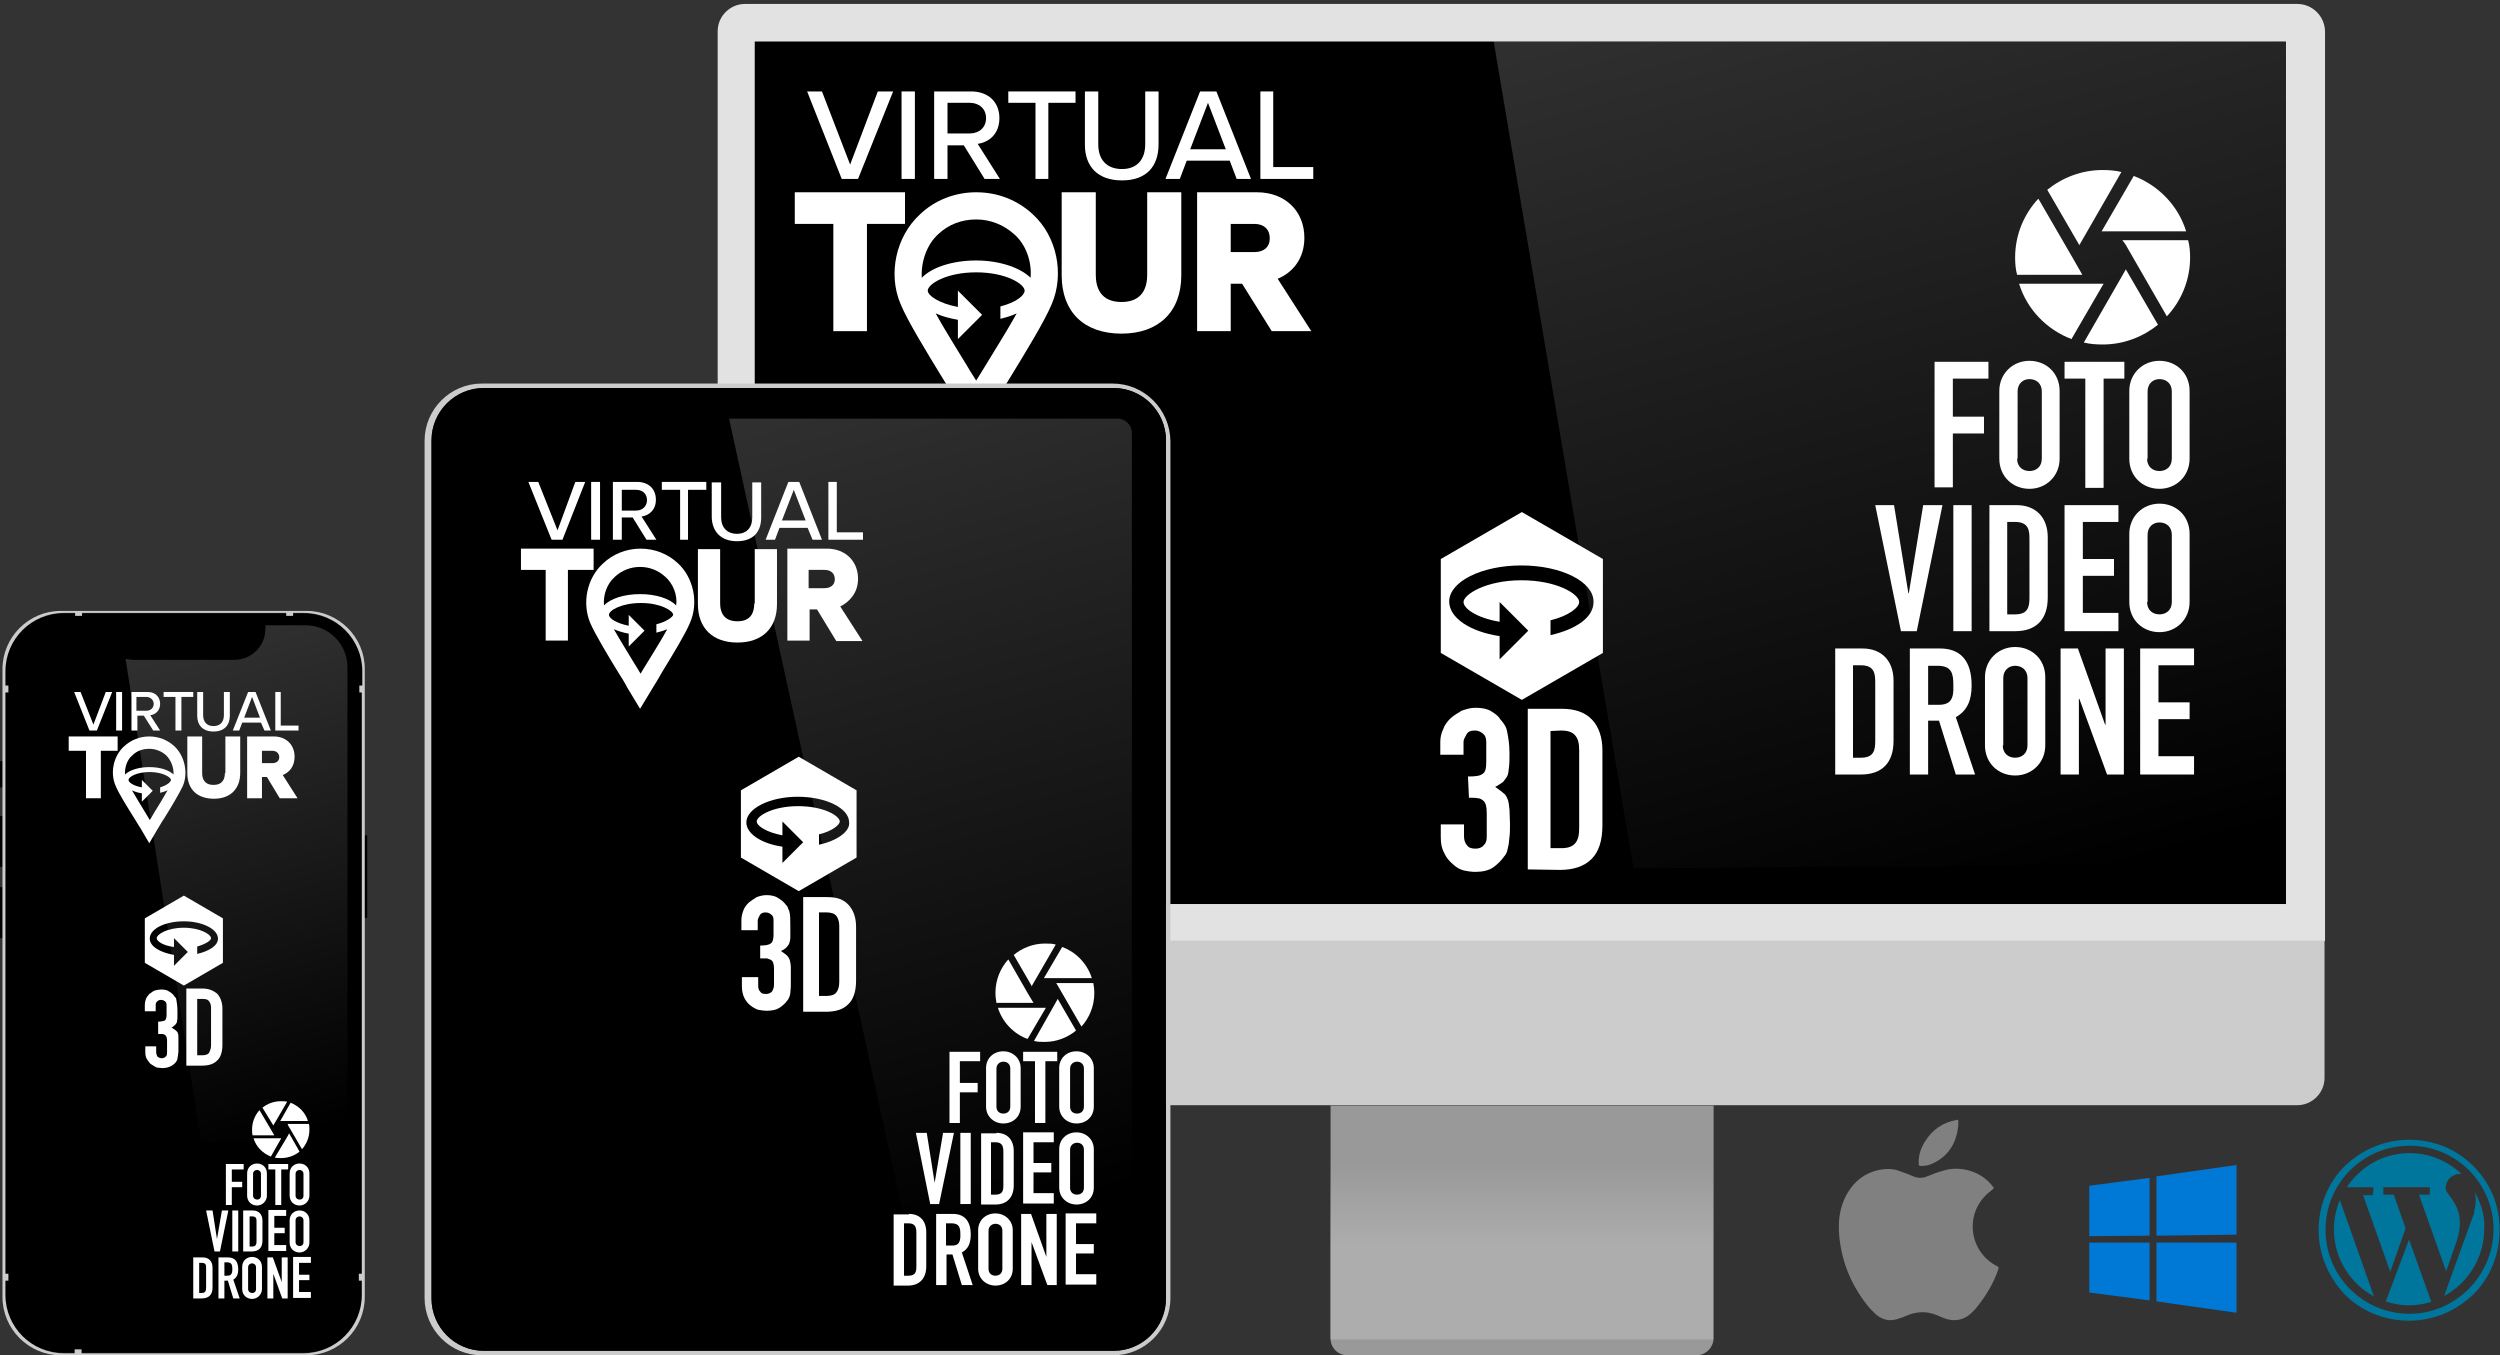<?xml version="1.0" encoding="utf-8"?>
<!-- Generator: Adobe Illustrator 26.0.3, SVG Export Plug-In . SVG Version: 6.00 Build 0)  -->
<svg version="1.1" id="Livello_1" xmlns="http://www.w3.org/2000/svg" xmlns:xlink="http://www.w3.org/1999/xlink" x="0px" y="0px"
	 viewBox="0 0 505.8 274.2" style="enable-background:new 0 0 505.8 274.2;" xml:space="preserve">
<rect x="0" y="0" width="505.8" height="274.2" fill="#333333" stroke="none"/>
<style type="text/css">
	.st0{fill:#999999;}
	.st1{fill:url(#SVGID_1_);}
	.st2{fill:#E2E2E2;}
	.st3{fill:#CCCCCC;}
	.st4{fill:url(#SVGID_00000000913169856038797700000014010014709319700906_);}
	.st5{fill:#FFFFFF;}
	.st6{fill:url(#SVGID_00000007408028669185207650000009424802894158403457_);}
	.st7{fill:url(#SVGID_00000107569282329054161400000005798837528607315899_);}
	.st8{fill:#00769D;}
	.st9{fill:#808080;}
	.st10{fill:#0078D6;}
</style>
<path class="st0" d="M343.2,274.2h-70.6c-1.9,0-3.4-1.5-3.4-3.4v-47.1h77.5v47.1C346.6,272.7,345.1,274.2,343.2,274.2z"/>
<linearGradient id="SVGID_1_" gradientUnits="userSpaceOnUse" x1="-19.402" y1="15.668" x2="43.598" y2="15.668" gradientTransform="matrix(-6.123234e-17 -1 -1 6.123234e-17 323.518 258.63)">
	<stop  offset="0.41" style="stop-color:#FFFFFF;stop-opacity:0.196"/>
	<stop  offset="0.677" style="stop-color:#FFFFFF;stop-opacity:0"/>
</linearGradient>
<polygon class="st1" points="269.1,208 269.1,271 346.6,271 346.6,208 "/>
<path class="st2" d="M464.8,0.8H150.7c-3,0-5.5,2.5-5.5,5.5v184.1h325.2V6.3C470.3,3.2,467.8,0.8,464.8,0.8z"/>
<path class="st3" d="M145.2,218.1c0,3,2.5,5.5,5.5,5.5h314.1c3,0,5.5-2.5,5.5-5.5v-27.8H145.2V218.1z"/>
<rect x="152.7" y="8.4" width="309.8" height="174.5"/>
<linearGradient id="SVGID_00000005224973100742298240000008398446491164595362_" gradientUnits="userSpaceOnUse" x1="705.599" y1="-1951.491" x2="760.736" y2="-2148.164" gradientTransform="matrix(1 0 0 -1 -340.001 -1969.847)">
	<stop  offset="0" style="stop-color:#FFFFFF;stop-opacity:0.196"/>
	<stop  offset="1" style="stop-color:#FFFFFF;stop-opacity:0"/>
</linearGradient>
<path style="fill:url(#SVGID_00000005224973100742298240000008398446491164595362_);" d="M302.2,8.4l28.3,167.3l132.1-1.1V8.4H302.2
	z"/>
<g>
	<g>
		<path class="st5" d="M297,157.1c1.4,0,2.4-0.1,2.9-0.5c0.6-0.3,0.8-1.1,0.8-2.4v-4.1c0-0.7-0.2-1.3-0.6-1.6
			c-0.3-0.3-0.9-0.7-1.7-0.7s-1.4,0.2-1.7,0.8c-0.3,0.6-0.6,1-0.6,1.5v2.6h-4.7v-2.6c0-0.9,0.2-1.8,0.6-2.6c0.3-0.9,0.9-1.6,1.5-2.2
			c0.7-0.6,1.4-1,2.2-1.5c0.9-0.3,1.7-0.6,2.8-0.6c1.3,0,2.4,0.2,3.2,0.7c0.8,0.5,1.5,1,1.8,1.6c0.3,0.3,0.6,0.7,0.8,1
			c0.2,0.3,0.5,0.8,0.6,1.4c0.2,1,0.5,2.5,0.5,4.5c0,1.1,0,2.1-0.1,2.8c-0.1,0.7-0.1,1.3-0.3,1.7c-0.2,0.5-0.6,0.9-0.9,1.3
			c-0.5,0.3-0.9,0.7-1.6,1c0.7,0.5,1.3,0.9,1.7,1.3c0.5,0.3,0.7,0.9,0.9,1.4c0.2,0.6,0.2,1.3,0.3,1.9c0,0.7,0.1,1.7,0.1,2.9
			c0,1,0,1.9-0.1,2.6c-0.1,0.7-0.1,1.3-0.2,1.7c-0.1,0.5-0.2,0.9-0.3,1.3c-0.1,0.3-0.3,0.7-0.6,1c-0.6,0.9-1.4,1.6-2.2,2.2
			c-0.9,0.6-2.1,0.9-3.6,0.9c-0.7,0-1.5-0.1-2.4-0.3c-0.8-0.2-1.6-0.7-2.2-1.3c-0.7-0.6-1.3-1.3-1.7-2.2c-0.5-0.9-0.7-1.9-0.7-3.2
			v-2.6h4.7v2.4c0,0.7,0.2,1.4,0.6,1.8c0.3,0.5,0.9,0.7,1.7,0.7c0.7,0,1.3-0.2,1.7-0.7c0.5-0.5,0.6-1,0.6-1.8v-4.7
			c0-1.3-0.2-2.1-0.7-2.5c-0.2-0.2-0.7-0.5-1.1-0.5c-0.5-0.1-1-0.1-1.8-0.1L297,157.1L297,157.1z"/>
		<path class="st5" d="M309.1,175.9v-32.5h6.9c2.6,0,4.7,0.7,6.1,2.2c1.4,1.5,2.1,3.6,2.1,6.2V167c0,3-0.7,5.3-2.2,6.8
			c-1.5,1.5-3.7,2.2-6.4,2.2L309.1,175.9L309.1,175.9z M313.7,147.9v23.7h2.2c1.3,0,2.2-0.3,2.8-1c0.6-0.7,0.8-1.7,0.8-3.1v-15.7
			c0-1.3-0.2-2.3-0.8-3c-0.6-0.7-1.5-1-2.9-1L313.7,147.9L313.7,147.9z"/>
	</g>
	<path class="st5" d="M307.9,103.6l-16.4,9.5v19l16.4,9.5l16.4-9.5v-19L307.9,103.6z M313.7,128.5v-3c3.7-0.9,5.8-2.6,5.8-3.7
		c0-1.6-4.5-4.4-11.7-4.4c-7.2,0-11.7,2.9-11.7,4.4c0,1.3,2.6,3.2,7.3,4v-4l5.8,5.8l-5.8,5.8v-4.7c-6-0.9-10.2-3.7-10.2-7
		c0-4,6.5-7.3,14.6-7.3s14.6,3.3,14.6,7.3C322.5,124.8,319,127.3,313.7,128.5z"/>
</g>
<g>
	<polygon class="st5" points="173.6,36.2 180.7,18.5 177.6,18.5 172,33.3 166.3,18.5 163.3,18.5 170.3,36.2 	"/>
	<rect x="182.4" y="18.5" class="st5" width="2.7" height="17.7"/>
	<path class="st5" d="M191.7,29.4h3.3l4.2,6.8h3.1l-4.5-7.1c2.3-0.3,4.4-2,4.4-5.2c0-3.3-2.3-5.4-5.7-5.4H189v17.7h2.7V29.4z
		 M191.7,20.8h4.5c1.9,0,3.3,1.2,3.3,3.1s-1.4,3.1-3.3,3.1h-4.5V20.8z"/>
	<polygon class="st5" points="209.5,36.2 212.1,36.2 212.1,20.8 217.6,20.8 217.6,18.5 204,18.5 204,20.8 209.5,20.8 	"/>
	<path class="st5" d="M227,36.5c5,0,7.4-2.9,7.4-7.3V18.5h-2.7v10.7c0,3-1.6,5-4.7,5s-4.8-1.9-4.8-5V18.5h-2.7v10.8
		C219.5,33.6,222,36.5,227,36.5z"/>
	<path class="st5" d="M250.2,36.2h2.9l-7-17.7h-3.3l-7,17.7h2.9l1.4-3.7h8.7L250.2,36.2z M240.8,30.2l3.6-9.4l3.6,9.4H240.8z"/>
	<polygon class="st5" points="257.6,33.8 257.6,18.5 255,18.5 255,36.2 265.7,36.2 265.7,33.8 	"/>
	<polygon class="st5" points="183.1,38.9 160.8,38.9 160.8,45.3 168.6,45.3 168.6,67 175.4,67 175.4,45.3 183.1,45.3 	"/>
	<path class="st5" d="M232.1,55.6c0,2.5-0.9,5.5-5.2,5.5c-4.3,0-5.2-3-5.2-5.5V38.9h-6.9v16.8c0,7.4,4.5,11.8,12.1,11.8
		c7.5,0,12.1-4.4,12.1-11.8V38.9h-6.9V55.6z"/>
	<path class="st5" d="M263.9,48.1c0-5.4-3.9-9.2-9.6-9.2h-12.1V67h6.8v-9.6h2.3l6,9.6h8l-6.8-10.6C261.4,55.2,263.9,52.5,263.9,48.1
		z M253.8,51H249v-5.7h4.8c1.9,0,3.1,1.1,3.1,2.9S255.7,51,253.8,51z"/>
	<path class="st5" d="M209,43.4c-3.1-2.9-7.1-4.5-11.5-4.5c-4.3,0-8.4,1.6-11.4,4.5c-4.8,4.4-6.5,12-3.9,18.1
		c1.4,3.4,5.2,9.6,8.5,15c1.1,1.7,2.1,3.4,2.9,4.8l3.9,6.5l3.9-6.5c0.8-1.4,1.8-3,2.9-4.8c3.3-5.4,7.1-11.6,8.5-15
		C215.4,55.4,213.8,47.8,209,43.4z M202.4,62v2.5c1.2-0.3,2.3-0.6,3.3-1.1c-1.7,3.1-4.1,6.9-6.1,10.2c-0.7,1.2-1.5,2.4-2.1,3.4
		c-0.7-1.1-1.4-2.2-2.1-3.4c-2-3.3-4.4-7.1-6.1-10.2c1.3,0.6,2.8,1,4.5,1.3v3.9l4.9-4.9l-4.9-4.9v3.3c-3.8-0.7-6.1-2.3-6.1-3.3
		c0-1.3,3.7-3.7,9.8-3.7c6.1,0,9.8,2.4,9.8,3.7C207.3,59.8,205.5,61.2,202.4,62z M208.5,56.2c-2-2-6.2-3.5-11-3.5s-9,1.4-11,3.5
		c-0.2-3.2,1-6.7,3.3-8.8c2.1-2,4.8-3,7.7-3c2.9,0,5.6,1.1,7.7,3l0,0C207.6,49.5,208.8,53,208.5,56.2z"/>
</g>
<rect x="213.5" y="77.1" width="8.4" height="0.5"/>
<rect x="236.7" y="91.2" width="0.5" height="7.1"/>
<rect x="236.7" y="99.8" width="0.5" height="7.1"/>
<path class="st3" d="M225.1,77.6H97.5c-6.4,0-11.6,5.2-11.6,11.6v173.4c0,6.4,5.2,11.6,11.6,11.6h127.7c6.4,0,11.6-5.2,11.6-11.6
	V89.2C236.7,82.8,231.5,77.6,225.1,77.6z M235.9,262.7c0,5.9-4.8,10.6-10.6,10.6H97.9c-5.9,0-10.6-4.8-10.6-10.6V89.1
	c0-5.9,4.8-10.6,10.6-10.6h127.4c5.9,0,10.6,4.8,10.6,10.6L235.9,262.7L235.9,262.7z"/>
<path d="M225.2,78.5H97.9c-5.9,0-10.6,4.8-10.6,10.6v173.6c0,5.9,4.8,10.6,10.6,10.6h127.4c5.9,0,10.6-4.8,10.6-10.6V89.1
	C235.9,83.3,231.1,78.5,225.2,78.5z"/>
<linearGradient id="SVGID_00000050627308758191527440000012624343439821270945_" gradientUnits="userSpaceOnUse" x1="518.306" y1="-2038.109" x2="566.646" y2="-2210.539" gradientTransform="matrix(1 0 0 -1 -340.001 -1969.847)">
	<stop  offset="0" style="stop-color:#FFFFFF;stop-opacity:0.196"/>
	<stop  offset="1" style="stop-color:#FFFFFF;stop-opacity:0"/>
</linearGradient>
<path style="fill:url(#SVGID_00000050627308758191527440000012624343439821270945_);" d="M147.5,84.7L183,246.9h46V87.6
	c0-1.6-1.3-2.9-2.9-2.9H147.5z"/>
<g>
	<g>
		<path class="st5" d="M153.8,191.3c1,0,1.7-0.1,2.1-0.4c0.4-0.2,0.6-0.9,0.6-1.7v-3c0-0.5-0.1-0.9-0.4-1.1
			c-0.2-0.2-0.6-0.5-1.2-0.5s-1,0.2-1.2,0.6c-0.2,0.4-0.4,0.7-0.4,1.1v1.9H150v-2c0-0.6,0.1-1.2,0.4-2c0.2-0.6,0.6-1.1,1.1-1.6
			c0.5-0.4,1-0.7,1.6-1.1c0.6-0.2,1.2-0.4,2-0.4c0.9,0,1.7,0.2,2.2,0.5c0.6,0.4,1.1,0.7,1.4,1.1c0.2,0.2,0.4,0.5,0.6,0.7
			c0.1,0.2,0.2,0.6,0.4,1c0.2,0.7,0.2,1.7,0.2,3.2c0,0.9,0,1.5,0,2c0,0.5-0.1,0.9-0.2,1.2c-0.1,0.4-0.4,0.6-0.6,0.9
			c-0.2,0.2-0.6,0.5-1.1,0.7c0.5,0.4,0.9,0.6,1.2,0.9c0.2,0.2,0.5,0.6,0.6,1c0.1,0.4,0.2,0.9,0.2,1.4c0,0.5,0,1.2,0,2s0,1.4,0,1.9
			c0,0.5-0.1,0.9-0.1,1.2c0,0.4-0.1,0.6-0.2,0.9c-0.1,0.2-0.2,0.5-0.4,0.7c-0.4,0.6-1,1.1-1.6,1.5c-0.6,0.4-1.5,0.6-2.6,0.6
			c-0.5,0-1.1-0.1-1.7-0.2c-0.6-0.2-1.1-0.5-1.6-0.9c-0.5-0.4-0.9-0.9-1.2-1.5s-0.5-1.4-0.5-2.3v-1.9h3.3v1.7c0,0.5,0.1,1,0.4,1.2
			c0.2,0.4,0.6,0.5,1.2,0.5c0.5,0,0.9-0.2,1.2-0.5c0.2-0.4,0.4-0.7,0.4-1.4V196c0-0.9-0.2-1.5-0.5-1.7c-0.2-0.2-0.5-0.2-0.9-0.4
			c-0.4,0-0.7,0-1.4,0L153.8,191.3L153.8,191.3z"/>
		<path class="st5" d="M162.5,204.7v-23.2h4.9c2,0,3.3,0.5,4.3,1.6c1,1.1,1.5,2.6,1.5,4.4v10.9c0,2.1-0.5,3.8-1.6,4.8
			c-1.1,1.1-2.6,1.5-4.6,1.5H162.5z M165.7,184.6v16.9h1.5c0.9,0,1.6-0.2,2-0.7c0.4-0.5,0.6-1.2,0.6-2.2v-11.2
			c0-0.9-0.2-1.6-0.6-2.1c-0.4-0.5-1.1-0.7-2-0.7L165.7,184.6L165.7,184.6z"/>
	</g>
	<path class="st5" d="M161.6,153.1l-11.7,6.8v13.6l11.7,6.8l11.7-6.8v-13.6L161.6,153.1z M165.7,170.9v-2.1c2.6-0.6,4.2-1.9,4.2-2.6
		c0-1.1-3.2-3.1-8.4-3.1c-5.2,0-8.4,2-8.4,3.1c0,0.9,2,2.2,5.2,2.8v-2.8l4.2,4.2l-4.2,4.2v-3.3c-4.2-0.6-7.3-2.6-7.3-4.9
		c0-2.8,4.7-5.2,10.4-5.2s10.4,2.3,10.4,5.2C172,168.2,169.4,170.1,165.7,170.9z"/>
</g>
<g>
	<polygon class="st5" points="113.8,109.2 118.4,97.5 116.4,97.5 112.8,107.3 108.9,97.5 106.9,97.5 111.6,109.2 	"/>
	<rect x="119.6" y="97.5" class="st5" width="1.8" height="11.7"/>
	<path class="st5" d="M125.8,104.7h2.2l2.8,4.5h2l-3-4.7c1.5-0.2,2.9-1.3,2.9-3.4c0-2.2-1.5-3.6-3.8-3.6h-4.9v11.7h1.8V104.7z
		 M125.8,99.1h2.9c1.3,0,2.2,0.8,2.2,2.1c0,1.2-0.9,2.1-2.2,2.1h-2.9V99.1z"/>
	<polygon class="st5" points="137.6,109.2 139.2,109.2 139.2,99.1 142.9,99.1 142.9,97.5 133.9,97.5 133.9,99.1 137.6,99.1 	"/>
	<path class="st5" d="M149.1,109.5c3.3,0,4.9-1.9,4.9-4.8v-7.1h-1.8v7.1c0,2-1.1,3.3-3.1,3.3s-3.2-1.3-3.2-3.3v-7.1H144v7.1
		C144.1,107.5,145.8,109.5,149.1,109.5z"/>
	<path class="st5" d="M164.4,109.2h1.9l-4.6-11.7h-2.2l-4.6,11.7h1.9l0.9-2.4h5.7L164.4,109.2z M158.2,105.3l2.4-6.2l2.4,6.2H158.2z
		"/>
	<polygon class="st5" points="169.3,107.7 169.3,97.5 167.6,97.5 167.6,109.2 174.6,109.2 174.6,107.7 	"/>
	<polygon class="st5" points="120.1,111 105.4,111 105.4,115.3 110.4,115.3 110.4,129.6 114.9,129.6 114.9,115.3 120.1,115.3 	"/>
	<path class="st5" d="M152.6,122.1c0,1.7-0.6,3.6-3.4,3.6c-2.9,0-3.5-2-3.5-3.6v-11h-4.5v11.1c0,4.9,3,7.8,8,7.8s8-2.9,8-7.8v-11.1
		h-4.5v11H152.6z"/>
	<path class="st5" d="M173.6,117.1c0-3.6-2.6-6.1-6.3-6.1h-8v18.6h4.5v-6.3h1.5l3.9,6.4h5.3l-4.5-7
		C171.8,121.8,173.6,120,173.6,117.1z M166.8,119h-3.2v-3.7h3.2c1.3,0,2.1,0.7,2.1,1.9C168.9,118.3,168.1,119,166.8,119z"/>
	<path class="st5" d="M137.2,114c-2-1.9-4.7-3-7.6-3c-2.9,0-5.6,1.1-7.6,3c-3.2,2.9-4.3,7.9-2.6,12c1,2.3,3.4,6.3,5.6,9.9
		c0.7,1.1,1.4,2.2,1.9,3.2l2.6,4.3l2.6-4.3c0.6-0.9,1.2-2,1.9-3.2c2.2-3.6,4.7-7.7,5.6-9.9C141.4,121.9,140.3,116.9,137.2,114z
		 M132.8,126.3v1.7c0.8-0.2,1.5-0.4,2.2-0.7c-1.1,2-2.7,4.6-4,6.7c-0.5,0.8-1,1.6-1.4,2.3c-0.4-0.7-0.9-1.5-1.4-2.3
		c-1.3-2.2-2.9-4.7-4-6.7c0.9,0.4,1.9,0.7,3,0.9v2.6l3.2-3.2l-3.2-3.2v2.2c-2.5-0.5-4-1.5-4-2.2c0-0.9,2.5-2.4,6.5-2.4
		s6.5,1.6,6.5,2.4C136.1,124.8,134.9,125.8,132.8,126.3z M136.8,122.5c-1.3-1.4-4.1-2.3-7.3-2.3s-6,0.9-7.3,2.3
		c-0.2-2.1,0.6-4.4,2.2-5.8c1.4-1.3,3.2-2,5.1-2c1.9,0,3.7,0.7,5.1,2l0,0C136.2,118.1,137.1,120.4,136.8,122.5z"/>
</g>
<g>
	<path id="schermo" d="M74.3,169h-0.8v-32.8c0-6.7-5.4-12.1-12.1-12.1H12.9c-6.7,0-12.1,5.4-12.1,12.1V154H0v5.3h0.8v5.8H0v10.3h0.8
		v4.1H0v10.3h0.8v71.8c0,6.7,5.4,12.1,12.1,12.1h48.5c6.7,0,12.1-5.4,12.1-12.1v-75.9h0.8V169z"/>
	<path id="cornice" class="st3" d="M62,123.6H12.3c-6.5,0-11.8,5.3-11.8,11.8v127c0,6.5,5.3,11.8,11.8,11.8h2.8h1.4H62
		c6.5,0,11.8-5.3,11.8-11.8v-3.3v-1.4V140.1v-1.4v-3.4C73.8,128.9,68.5,123.6,62,123.6z M73.2,140.1v117.6h-0.6v1.4h0.6v2.9
		c0,6.5-5.3,11.8-11.8,11.8H16.5V273h-1.4v0.8h-2.2c-6.5,0-11.8-5.3-11.8-11.8v-2.9h0.6v-1.4H1.1V140.1h0.6v-1.4H1.1v-2.9
		c0-6.5,5.3-11.8,11.8-11.8h2.3v0.6h1.4V124h41.3v0.6h1.4V124h2.2c6.5,0,11.8,5.3,11.8,11.8v2.9h-0.6v1.4H73.2z"/>
	
		<linearGradient id="SVGID_00000054957175735004259110000000075623771052880536_" gradientUnits="userSpaceOnUse" x1="39.298" y1="149.223" x2="68.132" y2="46.372" gradientTransform="matrix(1 0 0 -1 0 273.89)">
		<stop  offset="0" style="stop-color:#FFFFFF;stop-opacity:0.196"/>
		<stop  offset="1" style="stop-color:#FFFFFF;stop-opacity:0"/>
	</linearGradient>
	<path style="fill:url(#SVGID_00000054957175735004259110000000075623771052880536_);" d="M61.8,126.5h-8.1v0.7
		c0,3.5-2.8,6.3-6.3,6.3H27c-0.6,0-1.1-0.1-1.6-0.2l15.3,97.8h29.6V135C70.3,130.3,66.5,126.5,61.8,126.5z"/>
</g>
<g>
	<g>
		<path class="st5" d="M31.9,206.7c0.6,0,1.1-0.1,1.4-0.2c0.2-0.1,0.4-0.5,0.4-1.1v-2c0-0.4-0.1-0.6-0.2-0.7
			c-0.2-0.2-0.5-0.4-0.9-0.4s-0.6,0.1-0.9,0.4c-0.2,0.2-0.2,0.5-0.2,0.7v1.2h-2.2v-1.2c0-0.5,0.1-0.9,0.2-1.2
			c0.1-0.4,0.4-0.7,0.7-1.1c0.4-0.2,0.6-0.5,1.1-0.7c0.4-0.1,0.9-0.2,1.4-0.2c0.6,0,1.1,0.1,1.5,0.4c0.4,0.2,0.7,0.5,0.9,0.7
			c0.1,0.1,0.2,0.4,0.4,0.5c0.1,0.1,0.2,0.4,0.2,0.6c0.1,0.5,0.2,1.2,0.2,2.1c0,0.5,0,1,0,1.4s-0.1,0.6-0.1,0.9
			c-0.1,0.2-0.2,0.4-0.4,0.6c-0.2,0.1-0.4,0.4-0.7,0.5c0.4,0.2,0.6,0.4,0.9,0.6c0.2,0.2,0.4,0.4,0.4,0.6c0.1,0.2,0.1,0.6,0.1,1
			s0,0.9,0,1.4c0,0.5,0,1,0,1.2c0,0.4-0.1,0.6-0.1,0.9c0,0.2-0.1,0.4-0.1,0.6c0,0.2-0.1,0.4-0.2,0.5c-0.2,0.4-0.6,0.7-1.1,1
			c-0.4,0.2-1,0.4-1.7,0.4c-0.4,0-0.7-0.1-1.1-0.1c-0.4-0.1-0.7-0.4-1.1-0.6c-0.4-0.2-0.6-0.6-0.9-1s-0.4-1-0.4-1.5v-1.2h2.2v1.1
			c0,0.4,0.1,0.6,0.2,0.9c0.2,0.2,0.5,0.4,0.9,0.4s0.6-0.1,0.9-0.4c0.2-0.2,0.2-0.5,0.2-0.9v-2.2c0-0.6-0.1-1-0.4-1.2
			c-0.1-0.1-0.4-0.2-0.5-0.2c-0.2,0-0.5,0-0.9,0V206.7L31.9,206.7z"/>
		<path class="st5" d="M37.7,215.6V200H41c1.2,0,2.2,0.4,3,1.1c0.6,0.7,1,1.7,1,3v7.3c0,1.5-0.4,2.6-1.1,3.2c-0.7,0.7-1.7,1-3.1,1
			L37.7,215.6L37.7,215.6z M39.9,202.2v11.3h1c0.6,0,1.1-0.1,1.4-0.5c0.2-0.4,0.4-0.9,0.4-1.5v-7.5c0-0.6-0.1-1.1-0.4-1.4
			c-0.2-0.4-0.7-0.5-1.4-0.5H39.9L39.9,202.2z"/>
	</g>
	<path class="st5" d="M37.2,181.2l-7.9,4.6v9l7.9,4.6l7.9-4.6v-9L37.2,181.2z M39.9,193v-1.5c1.7-0.5,2.8-1.2,2.8-1.7
		c0-0.7-2.1-2.1-5.5-2.1c-3.5,0-5.5,1.4-5.5,2.1c0,0.6,1.2,1.5,3.5,1.8v-1.8l2.8,2.8l-2.8,2.8v-2.2c-2.8-0.5-4.9-1.7-4.9-3.3
		c0-2,3.1-3.5,6.9-3.5s6.9,1.6,6.9,3.5C44.1,191.3,42.4,192.4,39.9,193z"/>
</g>
<g>
	<polygon class="st5" points="19.6,147.8 22.7,140 21.4,140 18.9,146.6 16.3,140 15,140 18.1,147.8 	"/>
	<rect x="23.5" y="140" class="st5" width="1.2" height="7.8"/>
	<path class="st5" d="M27.6,144.8h1.5l1.9,3h1.4l-2-3.1c1-0.1,2-0.9,2-2.3c0-1.4-1-2.4-2.5-2.4h-3.3v7.8h1.2v-3H27.6z M27.6,141h2
		c0.8,0,1.5,0.6,1.5,1.4c0,0.8-0.6,1.4-1.5,1.4h-2V141z"/>
	<polygon class="st5" points="35.5,147.8 36.7,147.8 36.7,141 39.1,141 39.1,140 33.1,140 33.1,141 35.5,141 	"/>
	<path class="st5" d="M43.2,148c2.2,0,3.3-1.3,3.3-3.2V140h-1.2v4.7c0,1.3-0.7,2.2-2.1,2.2s-2.1-0.9-2.1-2.2V140h-1.2v4.8
		C39.9,146.7,41,148,43.2,148z"/>
	<path class="st5" d="M53.5,147.8h1.3l-3.1-7.8h-1.5l-3.1,7.8h1.3l0.6-1.6h3.8L53.5,147.8z M49.4,145.2L51,141l1.6,4.2H49.4z"/>
	<polygon class="st5" points="56.8,146.8 56.8,140 55.7,140 55.7,147.8 60.4,147.8 60.4,146.8 	"/>
	<polygon class="st5" points="23.8,149 13.9,149 13.9,151.9 17.4,151.9 17.4,161.5 20.4,161.5 20.4,151.9 23.8,151.9 	"/>
	<path class="st5" d="M45.5,156.4c0,1.1-0.4,2.4-2.3,2.4c-1.9,0-2.3-1.3-2.3-2.4V149h-3v7.4c0,3.3,2,5.2,5.4,5.2
		c3.3,0,5.3-2,5.3-5.2V149h-3v7.4H45.5z"/>
	<path class="st5" d="M59.6,153.1c0-2.4-1.7-4.1-4.2-4.1H50v12.5h3v-4.3h1l2.6,4.3h3.6l-3-4.7C58.5,156.3,59.6,155.1,59.6,153.1z
		 M55.1,154.4H53v-2.5h2.1c0.8,0,1.4,0.5,1.4,1.3C56.5,153.9,56,154.4,55.1,154.4z"/>
	<path class="st5" d="M35.3,151c-1.4-1.3-3.2-2-5.1-2s-3.7,0.7-5.1,2c-2.1,1.9-2.9,5.3-1.7,8c0.6,1.5,2.3,4.2,3.8,6.6
		c0.5,0.8,0.9,1.5,1.3,2.1l1.7,2.9l1.7-2.9c0.4-0.6,0.8-1.4,1.3-2.1c1.5-2.4,3.1-5.1,3.8-6.6C38.1,156.4,37.4,153,35.3,151z
		 M32.4,159.3v1.1c0.5-0.1,1-0.3,1.5-0.5c-0.8,1.4-1.8,3.1-2.7,4.5c-0.3,0.5-0.6,1.1-0.9,1.5c-0.3-0.5-0.6-1-0.9-1.5
		c-0.9-1.5-1.9-3.1-2.7-4.5c0.6,0.3,1.3,0.5,2,0.6v1.7l2.2-2.2l-2.2-2.2v1.5c-1.7-0.3-2.7-1-2.7-1.5c0-0.6,1.6-1.6,4.3-1.6
		s4.3,1.1,4.3,1.6C34.5,158.3,33.7,158.9,32.4,159.3z M35.1,156.7c-0.9-0.9-2.7-1.5-4.9-1.5c-2.1,0-4,0.6-4.9,1.5
		c-0.1-1.4,0.4-3,1.5-3.9c0.9-0.9,2.1-1.3,3.4-1.3s2.5,0.5,3.4,1.3l0,0C34.6,153.8,35.2,155.3,35.1,156.7z"/>
</g>
<g>
	<g>
		<path class="st8" d="M480.1,241.8h-2l5.5,15.5l3.1-8.8l-2.4-6.8h-2.1v-1.5h9.4v1.5h-2.2l5.5,15.5l2-5.7c2.6-7.3-2.1-9.5-2.1-11.1
			s1.3-2.9,2.9-2.9c0.1,0,0.2,0,0.3,0c-2.8-2.6-6.4-4.2-10.5-4.2c-5.3,0-9.9,2.7-12.7,6.9h5.4L480.1,241.8L480.1,241.8L480.1,241.8z
			"/>
		<path class="st8" d="M472.2,248.8c0,5.8,3.3,10.9,8.1,13.5l-6.9-19.5C472.6,244.7,472.2,246.7,472.2,248.8z"/>
		<path class="st8" d="M500.7,241.2c0.3,1.3,0.2,2.8-0.2,4.2h0.1l-0.3,0.7l0,0c-0.2,0.5-0.3,1-0.5,1.4l-5.3,14.7
			c4.8-2.6,8.1-7.7,8.1-13.5C502.8,246.1,502,243.5,500.7,241.2z"/>
		<path class="st8" d="M482.7,263.3c1.5,0.5,3.1,0.8,4.7,0.8s3.1-0.3,4.5-0.7l-4.5-12.6L482.7,263.3z"/>
		<path class="st8" d="M500.4,235.9c-3.4-3.4-8-5.3-13-5.3c-4.9,0-9.4,1.9-13,5.3c-3.4,3.4-5.3,8-5.3,13c0,4.8,1.9,9.4,5.3,13
			c3.4,3.4,8,5.3,13,5.3c4.9,0,9.4-1.9,13-5.3c3.4-3.4,5.3-8,5.3-13C505.8,243.9,503.8,239.3,500.4,235.9z M487.5,265.8
			c-9.4,0-17-7.6-17-17c0-9.4,7.6-17,17-17s17,7.6,17,17C504.4,258.1,496.8,265.8,487.5,265.8z"/>
	</g>
	<g>
		<path class="st9" d="M403.4,240.4c-0.6,0.6-1.3,1-1.8,1.6c-4.2,4.4-2.9,11.5,2.5,14.2c0.3,0.1,0.3,0.3,0.2,0.6
			c-1,3-2.7,5.7-4.7,8.1c-0.3,0.3-0.6,0.6-0.9,0.9c-1.5,1.3-3.2,1.6-5.1,1c-0.6-0.2-1.2-0.5-1.7-0.7c-1.9-0.8-3.8-0.8-5.7-0.1
			c-0.7,0.3-1.4,0.6-2.1,0.8c-1.7,0.6-3.2,0.3-4.6-0.9c-0.4-0.4-0.8-0.8-1.2-1.2c-3.6-4.3-5.7-9.2-6.2-14.8c-0.2-2.5,0-5,1.1-7.4
			c1.5-3.2,3.9-5.3,7.5-5.9c1.3-0.2,2.6-0.1,3.8,0.4c0.9,0.3,1.7,0.6,2.6,1s1.9,0.4,2.8,0c1-0.4,2-0.8,3.1-1.1
			c3.5-1.2,8,0.1,10.2,3.2C403.3,240.2,403.4,240.3,403.4,240.4z"/>
		<path class="st9" d="M396.2,227.6c-0.3,3.5-1.9,6.3-5.2,7.8c-0.8,0.4-1.6,0.5-2.4,0.5c-0.3,0-0.4-0.1-0.4-0.4
			c-0.1-1.7,0.4-3.2,1.3-4.6c1.5-2.4,3.6-3.8,6.3-4.3c0.4-0.1,0.4-0.1,0.4,0.4C396.2,227.3,396.2,227.4,396.2,227.6z"/>
	</g>
	<g>
		<polygon class="st10" points="452.5,265.6 436.3,263.3 436.3,251.4 452.5,251.4 		"/>
		<polygon class="st10" points="422.7,261.5 434.9,263.1 434.9,251.4 422.7,251.4 		"/>
		<polygon class="st10" points="434.9,238.3 422.7,239.9 422.7,250.1 434.9,250 		"/>
		<polygon class="st10" points="452.5,249.8 436.3,250 436.3,238 452.5,235.7 		"/>
	</g>
</g>
<g>
	<g>
		<path class="st5" d="M421.6,69.3c1.2,0.3,2.5,0.4,3.8,0.4c4.2,0,8.1-1.5,11.2-4l-6.5-11.2l-1.6,2.8L421.6,69.3z"/>
		<path class="st5" d="M420.8,49.4l8.4-14.6c-1.2-0.3-2.5-0.4-3.8-0.4c-4.2,0-8.1,1.5-11.2,4l6.5,11.2L420.8,49.4z"/>
		<path class="st5" d="M442.3,46.8c-1.6-5.2-5.6-9.3-10.6-11.2l-6.5,11.2H442.3z"/>
		<path class="st5" d="M430,49.4l8.4,14.6c2.9-3.1,4.7-7.3,4.7-11.9c0-1.2-0.1-2.4-0.4-3.5h-13.3L430,49.4z"/>
		<path class="st5" d="M421.3,55.6l-2-3.5l-6.9-11.9c-2.9,3.1-4.7,7.3-4.7,11.9c0,1.2,0.1,2.4,0.4,3.5H421.3z"/>
		<path class="st5" d="M408.5,57.4c1.6,5.2,5.6,9.3,10.6,11.2l6.5-11.2H408.5z"/>
	</g>
	<g>
		<path class="st5" d="M402.3,73.2v3.4h-7.2v7.7h6.3v3.4h-6.3v10.9h-3.7V73.2H402.3z"/>
		<path class="st5" d="M416.7,92.8c0,3.5-2.7,6.1-6.1,6.1c-3.4,0-6.1-2.5-6.1-6.1V79.1c0-3.5,2.7-6.1,6.1-6.1c3.4,0,6.1,2.5,6.1,6.1
			V92.8z M408.1,92.8c0,1.6,1.1,2.5,2.5,2.5c1.4,0,2.5-0.9,2.5-2.5V79.2c0-1.6-1.1-2.5-2.5-2.5c-1.3,0-2.4,0.9-2.4,2.5V92.8z"/>
		<path class="st5" d="M429.8,73.2v3.4h-4.2v22.1h-3.7V76.6h-4.2v-3.4H429.8z"/>
		<path class="st5" d="M443,92.8c0,3.5-2.7,6.1-6.1,6.1c-3.4,0-6.1-2.5-6.1-6.1V79.1c0-3.5,2.7-6.1,6.1-6.1c3.4,0,6.1,2.5,6.1,6.1
			V92.8z M434.4,92.8c0,1.6,1.1,2.5,2.5,2.5c1.4,0,2.5-0.9,2.5-2.5V79.2c0-1.6-1.1-2.5-2.5-2.5c-1.3,0-2.4,0.9-2.4,2.5V92.8z"/>
		<path class="st5" d="M383.2,102.2l2.9,17.8h0.1l2.9-17.8h3.9l-5.2,25.5h-3.2l-5.2-25.5H383.2z"/>
		<path class="st5" d="M398.9,102.2v25.5h-3.7v-25.5H398.9z"/>
		<path class="st5" d="M408,102.2c3.9,0,6.3,2.5,6.3,6.5v12.2c0,4.5-2.4,6.8-6.6,6.8h-5.2v-25.5H408z M406.1,124.3h1.6
			c2.6,0,2.9-1.5,2.9-3.4v-11.8c0-1.7-0.1-3.5-2.9-3.5h-1.6V124.3z"/>
		<path class="st5" d="M428.6,102.2v3.4h-7.2v7.5h6.3v3.4h-6.3v7.5h7.2v3.7h-10.9v-25.5H428.6z"/>
		<path class="st5" d="M443,121.8c0,3.5-2.7,6.1-6.1,6.1c-3.4,0-6.1-2.5-6.1-6.1v-13.8c0-3.5,2.7-6.1,6.1-6.1c3.4,0,6.1,2.5,6.1,6.1
			V121.8z M434.4,121.8c0,1.6,1.1,2.5,2.5,2.5c1.4,0,2.5-0.9,2.5-2.5v-13.6c0-1.6-1.1-2.5-2.5-2.5c-1.3,0-2.4,0.9-2.4,2.5V121.8z"/>
		<path class="st5" d="M376.8,131.2c3.9,0,6.3,2.5,6.3,6.5v12.2c0,4.5-2.4,6.8-6.6,6.8h-5.2v-25.5H376.8z M374.9,153.3h1.6
			c2.6,0,2.9-1.5,2.9-3.4v-11.8c0-1.7-0.1-3.5-2.9-3.5h-1.6V153.3z"/>
		<path class="st5" d="M392.5,131.2c4,0,6.4,2.3,6.4,7.5c0,3-0.9,5.1-3.2,6.4l3.9,11.6h-3.9l-3.4-10.9h-2.2v10.9h-3.7v-25.5H392.5z
			 M390.2,142.6h2c1.8,0,2.9-0.6,3-2.9c0-0.4,0-0.8,0-1.1c0-2.3-0.3-3.9-3.2-3.9h-1.9V142.6z"/>
		<path class="st5" d="M413.8,150.8c0,3.5-2.7,6.1-6.1,6.1c-3.4,0-6.1-2.5-6.1-6.1v-13.8c0-3.5,2.7-6.1,6.1-6.1
			c3.4,0,6.1,2.5,6.1,6.1V150.8z M405.2,150.8c0,1.6,1.1,2.5,2.5,2.5c1.4,0,2.5-0.9,2.5-2.5v-13.6c0-1.6-1.1-2.5-2.5-2.5
			c-1.3,0-2.4,0.9-2.4,2.5V150.8z"/>
		<path class="st5" d="M420.4,131.2l5.5,15.4h0.1v-15.4h3.7v25.5h-3.4l-5.6-15.3h-0.1v15.3h-3.7v-25.5H420.4z"/>
		<path class="st5" d="M443.9,131.2v3.4h-7.2v7.5h6.3v3.4h-6.3v7.5h7.2v3.7H433v-25.5H443.9z"/>
	</g>
</g>
<g>
	<g>
		<path class="st5" d="M209.2,210.6c0.7,0.2,1.4,0.2,2.2,0.2c2.4,0,4.6-0.9,6.3-2.3l-3.7-6.4l-0.9,1.6L209.2,210.6z"/>
		<path class="st5" d="M208.8,199.4l4.8-8.3c-0.7-0.2-1.4-0.2-2.2-0.2c-2.4,0-4.6,0.9-6.3,2.3l3.7,6.4L208.8,199.4z"/>
		<path class="st5" d="M220.9,197.9c-0.9-2.9-3.2-5.3-6-6.3l-3.7,6.3H220.9z"/>
		<path class="st5" d="M214,199.4l4.8,8.3c1.6-1.8,2.6-4.1,2.6-6.8c0-0.7-0.1-1.4-0.2-2h-7.5L214,199.4z"/>
		<path class="st5" d="M209.1,202.9l-1.2-2l-3.9-6.8c-1.6,1.8-2.6,4.1-2.6,6.8c0,0.7,0.1,1.4,0.2,2H209.1z"/>
		<path class="st5" d="M201.9,203.9c0.9,2.9,3.2,5.3,6,6.3l3.7-6.3H201.9z"/>
	</g>
	<g>
		<path class="st5" d="M198.3,212.8v1.9h-4.1v4.4h3.6v1.9h-3.6v6.2h-2.1v-14.4H198.3z"/>
		<path class="st5" d="M206.5,223.9c0,2-1.5,3.4-3.5,3.4c-1.9,0-3.5-1.4-3.5-3.4v-7.8c0-2,1.5-3.4,3.5-3.4c1.9,0,3.5,1.4,3.5,3.4
			V223.9z M201.6,223.9c0,0.9,0.6,1.4,1.4,1.4c0.8,0,1.4-0.5,1.4-1.4v-7.7c0-0.9-0.6-1.4-1.4-1.4c-0.7,0-1.4,0.5-1.4,1.4V223.9z"/>
		<path class="st5" d="M213.9,212.8v1.9h-2.4v12.5h-2.1v-12.5H207v-1.9H213.9z"/>
		<path class="st5" d="M221.3,223.9c0,2-1.5,3.4-3.5,3.4c-1.9,0-3.5-1.4-3.5-3.4v-7.8c0-2,1.5-3.4,3.5-3.4c1.9,0,3.5,1.4,3.5,3.4
			V223.9z M216.5,223.9c0,0.9,0.6,1.4,1.4,1.4c0.8,0,1.4-0.5,1.4-1.4v-7.7c0-0.9-0.6-1.4-1.4-1.4c-0.7,0-1.4,0.5-1.4,1.4V223.9z"/>
		<path class="st5" d="M187.5,229.2l1.6,10.1h0l1.7-10.1h2.2l-3,14.4h-1.8l-2.9-14.4H187.5z"/>
		<path class="st5" d="M196.4,229.2v14.4h-2.1v-14.4H196.4z"/>
		<path class="st5" d="M201.6,229.2c2.2,0,3.5,1.4,3.5,3.7v6.9c0,2.5-1.4,3.9-3.7,3.9h-2.9v-14.4H201.6z M200.5,241.7h0.9
			c1.5,0,1.6-0.9,1.6-1.9v-6.7c0-1-0.1-2-1.6-2h-0.9V241.7z"/>
		<path class="st5" d="M213.2,229.2v1.9h-4.1v4.2h3.6v1.9h-3.6v4.2h4.1v2.1H207v-14.4H213.2z"/>
		<path class="st5" d="M221.3,240.3c0,2-1.5,3.4-3.5,3.4c-1.9,0-3.5-1.4-3.5-3.4v-7.8c0-2,1.5-3.4,3.5-3.4c1.9,0,3.5,1.4,3.5,3.4
			V240.3z M216.5,240.3c0,0.9,0.6,1.4,1.4,1.4c0.8,0,1.4-0.5,1.4-1.4v-7.7c0-0.9-0.6-1.4-1.4-1.4c-0.7,0-1.4,0.5-1.4,1.4V240.3z"/>
		<path class="st5" d="M183.9,245.6c2.2,0,3.5,1.4,3.5,3.7v6.9c0,2.5-1.4,3.9-3.7,3.9h-2.9v-14.4H183.9z M182.9,258.1h0.9
			c1.5,0,1.6-0.9,1.6-1.9v-6.7c0-1-0.1-2-1.6-2h-0.9V258.1z"/>
		<path class="st5" d="M192.8,245.6c2.2,0,3.6,1.3,3.6,4.2c0,1.7-0.5,2.9-1.8,3.6l2.2,6.6h-2.2l-1.9-6.2h-1.2v6.2h-2.1v-14.4H192.8z
			 M191.5,252h1.1c1,0,1.6-0.3,1.7-1.7c0-0.2,0-0.4,0-0.6c0-1.3-0.2-2.2-1.8-2.2h-1.1V252z"/>
		<path class="st5" d="M204.9,256.7c0,2-1.5,3.4-3.5,3.4c-1.9,0-3.5-1.4-3.5-3.4v-7.8c0-2,1.5-3.4,3.5-3.4c1.9,0,3.5,1.4,3.5,3.4
			V256.7z M200,256.7c0,0.9,0.6,1.4,1.4,1.4c0.8,0,1.4-0.5,1.4-1.4V249c0-0.9-0.6-1.4-1.4-1.4c-0.7,0-1.4,0.5-1.4,1.4V256.7z"/>
		<path class="st5" d="M208.6,245.6l3.1,8.7h0v-8.7h2.1V260h-1.9l-3.2-8.7h0v8.7h-2.1v-14.4H208.6z"/>
		<path class="st5" d="M221.8,245.6v1.9h-4.1v4.2h3.6v1.9h-3.6v4.2h4.1v2.1h-6.2v-14.4H221.8z"/>
	</g>
</g>
<g>
	<g>
		<path class="st5" d="M55.6,234.2c0.4,0.1,0.8,0.1,1.3,0.1c1.4,0,2.7-0.5,3.7-1.3l-2.1-3.7l-0.5,0.9L55.6,234.2z"/>
		<path class="st5" d="M55.3,227.7l2.8-4.8c-0.4-0.1-0.8-0.1-1.3-0.1c-1.4,0-2.7,0.5-3.7,1.3L55.3,227.7L55.3,227.7z"/>
		<path class="st5" d="M62.3,226.8c-0.5-1.7-1.8-3-3.5-3.7l-2.1,3.7H62.3z"/>
		<path class="st5" d="M58.3,227.7l2.8,4.8c0.9-1,1.5-2.4,1.5-3.9c0-0.4,0-0.8-0.1-1.2h-4.3L58.3,227.7z"/>
		<path class="st5" d="M55.5,229.7l-0.7-1.2l-2.3-3.9c-0.9,1-1.5,2.4-1.5,3.9c0,0.4,0,0.8,0.1,1.2H55.5z"/>
		<path class="st5" d="M51.3,230.3c0.5,1.7,1.8,3,3.5,3.7l2.1-3.7H51.3z"/>
	</g>
	<g>
		<path class="st5" d="M49.3,235.5v1.1h-2.4v2.5H49v1.1h-2.1v3.6h-1.2v-8.3H49.3z"/>
		<path class="st5" d="M54,241.9c0,1.1-0.9,2-2,2c-1.1,0-2-0.8-2-2v-4.5c0-1.2,0.9-2,2-2c1.1,0,2,0.8,2,2V241.9z M51.2,241.9
			c0,0.5,0.4,0.8,0.8,0.8c0.5,0,0.8-0.3,0.8-0.8v-4.4c0-0.5-0.4-0.8-0.8-0.8c-0.4,0-0.8,0.3-0.8,0.8V241.9z"/>
		<path class="st5" d="M58.3,235.5v1.1h-1.4v7.2h-1.2v-7.2h-1.4v-1.1H58.3z"/>
		<path class="st5" d="M62.6,241.9c0,1.1-0.9,2-2,2c-1.1,0-2-0.8-2-2v-4.5c0-1.2,0.9-2,2-2c1.1,0,2,0.8,2,2V241.9z M59.8,241.9
			c0,0.5,0.4,0.8,0.8,0.8c0.5,0,0.8-0.3,0.8-0.8v-4.4c0-0.5-0.4-0.8-0.8-0.8c-0.4,0-0.8,0.3-0.8,0.8V241.9z"/>
		<path class="st5" d="M43,244.9l0.9,5.8h0l1-5.8h1.3l-1.7,8.3h-1.1l-1.7-8.3H43z"/>
		<path class="st5" d="M48.2,244.9v8.3H47v-8.3H48.2z"/>
		<path class="st5" d="M51.1,244.9c1.3,0,2,0.8,2,2.1v4c0,1.5-0.8,2.2-2.2,2.2h-1.7v-8.3H51.1z M50.5,252.2H51
			c0.8,0,0.9-0.5,0.9-1.1v-3.9c0-0.6,0-1.1-0.9-1.1h-0.5V252.2z"/>
		<path class="st5" d="M57.9,244.9v1.1h-2.4v2.4h2.1v1.1h-2.1v2.4h2.4v1.2h-3.6v-8.3H57.9z"/>
		<path class="st5" d="M62.6,251.4c0,1.1-0.9,2-2,2c-1.1,0-2-0.8-2-2v-4.5c0-1.2,0.9-2,2-2c1.1,0,2,0.8,2,2V251.4z M59.8,251.3
			c0,0.5,0.4,0.8,0.8,0.8c0.5,0,0.8-0.3,0.8-0.8v-4.4c0-0.5-0.4-0.8-0.8-0.8c-0.4,0-0.8,0.3-0.8,0.8V251.3z"/>
		<path class="st5" d="M41,254.4c1.3,0,2,0.8,2,2.1v4c0,1.5-0.8,2.2-2.2,2.2h-1.7v-8.3H41z M40.3,261.6h0.5c0.8,0,0.9-0.5,0.9-1.1
			v-3.9c0-0.6,0-1.1-0.9-1.1h-0.5V261.6z"/>
		<path class="st5" d="M46.1,254.4c1.3,0,2.1,0.7,2.1,2.4c0,1-0.3,1.7-1,2.1l1.3,3.8h-1.3l-1.1-3.6h-0.7v3.6h-1.2v-8.3H46.1z
			 M45.3,258.1H46c0.6,0,0.9-0.2,1-1c0-0.1,0-0.2,0-0.4c0-0.7-0.1-1.3-1-1.3h-0.6V258.1z"/>
		<path class="st5" d="M53,260.8c0,1.1-0.9,2-2,2c-1.1,0-2-0.8-2-2v-4.5c0-1.2,0.9-2,2-2c1.1,0,2,0.8,2,2V260.8z M50.2,260.8
			c0,0.5,0.4,0.8,0.8,0.8c0.5,0,0.8-0.3,0.8-0.8v-4.4c0-0.5-0.4-0.8-0.8-0.8c-0.4,0-0.8,0.3-0.8,0.8V260.8z"/>
		<path class="st5" d="M55.2,254.4l1.8,5h0v-5h1.2v8.3h-1.1l-1.8-5h0v5h-1.2v-8.3H55.2z"/>
		<path class="st5" d="M62.9,254.4v1.1h-2.4v2.4h2.1v1.1h-2.1v2.4h2.4v1.2h-3.6v-8.3H62.9z"/>
	</g>
</g>
</svg>
